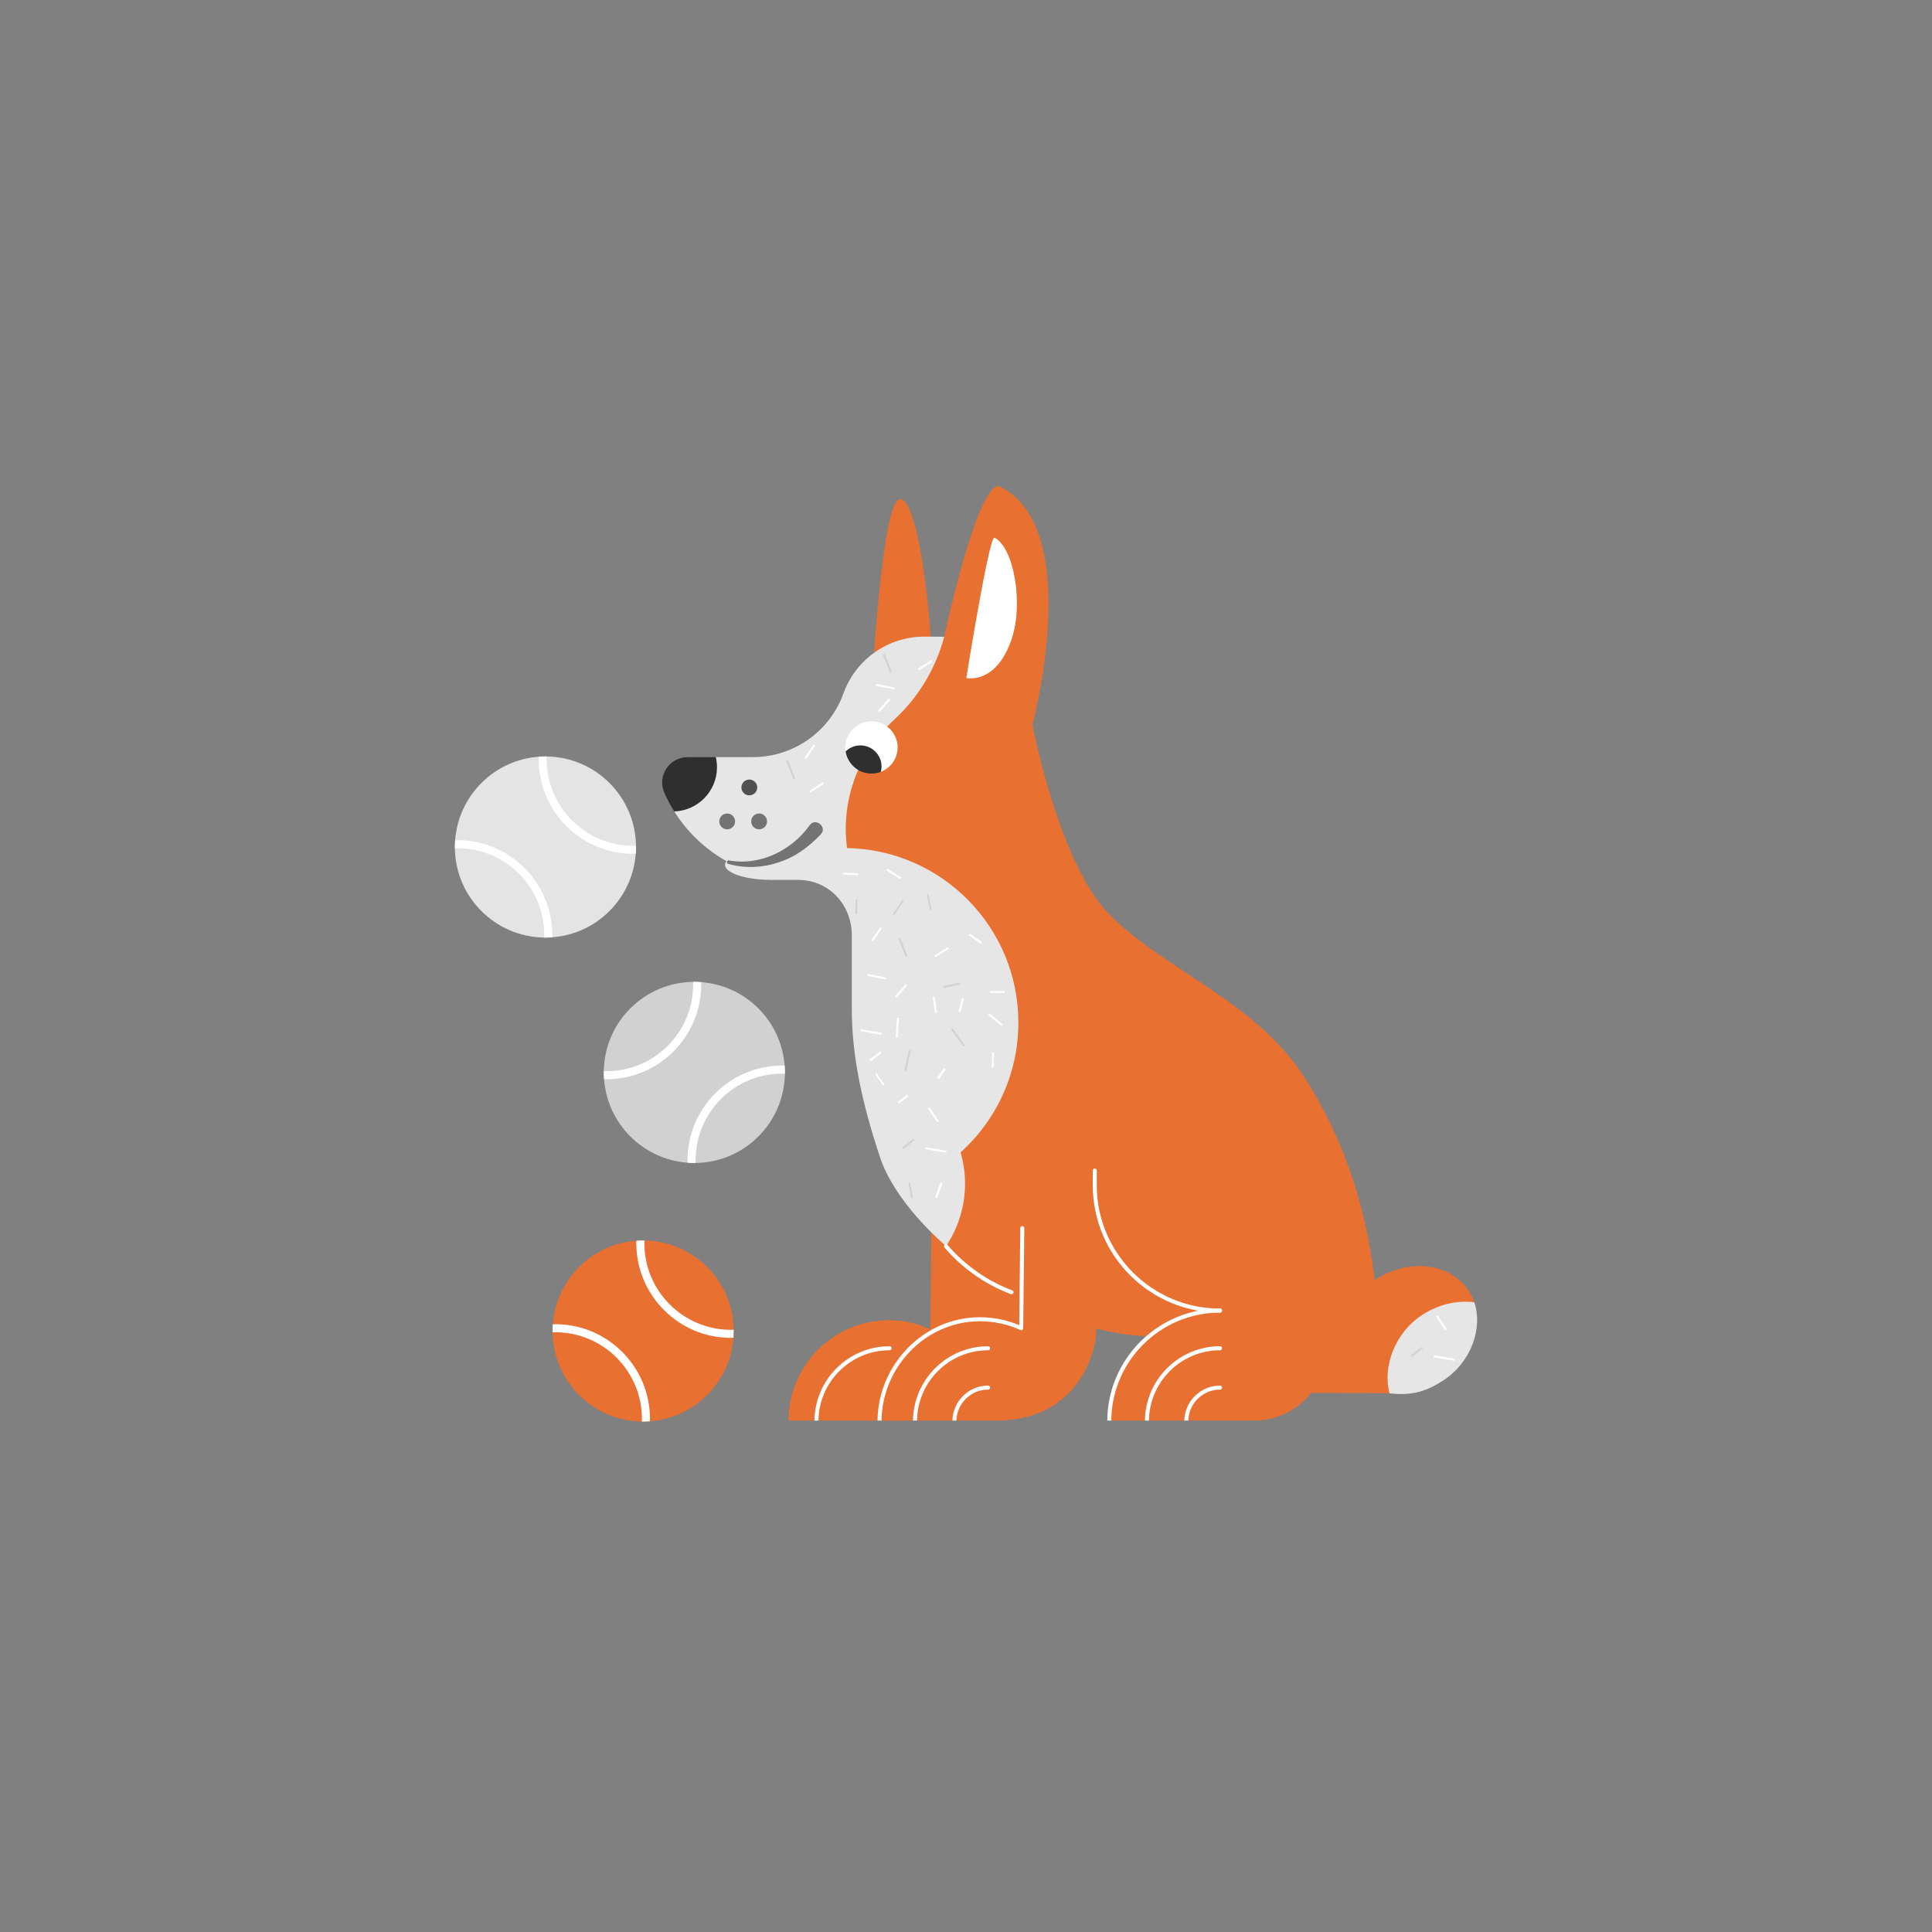 <svg overflow="hidden" xml:space="preserve" xmlns:xlink="http://www.w3.org/1999/xlink" xmlns="http://www.w3.org/2000/svg" height="589" width="589"><rect width="100%" height="100%" fill="#808080" stroke="none"/><g><path fill="#E87031" d="M196.465 378.178 196.071 378.175 196.071 378.175C196.071 378.175 196.071 378.175 196.071 378.175 195.376 378.175 194.69 378.21 194.008 378.26 180.406 379.266 169.552 390.12 168.546 403.722 168.496 404.404 168.461 405.09 168.461 405.785L168.461 405.785 168.461 405.785C168.461 405.785 168.463 405.978 168.463 406.093 168.464 406.144 168.464 406.181 168.464 406.181 168.674 421.114 180.74 433.178 195.672 433.39 195.672 433.39 196.071 433.394 196.071 433.394 196.765 433.394 197.452 433.359 198.133 433.309 211.735 432.303 222.59 421.449 223.595 407.847 223.646 407.165 223.68 406.479 223.68 405.785 223.68 405.785 223.68 405.785 223.68 405.785 223.68 390.668 211.531 378.39 196.465 378.178Z"></path><path fill="#FFFFFF" d="M223.678 405.387 223.394 405.398C223.205 405.405 223.017 405.411 222.826 405.411 208.279 405.411 196.444 393.576 196.444 379.029 196.444 378.836 196.451 378.645 196.457 378.453L196.465 378.177 196.071 378.174C195.376 378.174 194.69 378.209 194.008 378.259L194.005 378.369C193.997 378.588 193.99 378.807 193.99 379.028 193.99 394.929 206.926 407.865 222.827 407.865 223.046 407.865 223.263 407.857 223.48 407.85L223.595 407.846C223.646 407.165 223.68 406.479 223.68 405.784L223.678 405.387Z"></path><path fill="#FFFFFF" d="M198.152 432.539C198.152 416.639 185.216 403.703 169.315 403.703 169.096 403.703 168.546 403.721 168.546 403.721 168.496 404.403 168.461 405.09 168.461 405.784 168.461 405.784 168.464 406.18 168.464 406.18 168.464 406.18 169.125 406.157 169.315 406.157 183.862 406.157 195.698 417.992 195.698 432.539 195.698 432.732 195.673 433.395 195.673 433.395 195.673 433.395 196.071 433.394 196.071 433.394 196.765 433.394 197.452 433.36 198.133 433.309 198.133 433.309 198.152 432.761 198.152 432.539Z"></path><path fill="#E4E4E4" d="M166.678 230.62 166.284 230.617 166.284 230.617C166.284 230.617 166.284 230.617 166.284 230.617 165.589 230.617 164.903 230.652 164.221 230.702 150.62 231.708 139.765 242.562 138.759 256.164 138.709 256.846 138.675 257.532 138.675 258.227L138.675 258.227 138.675 258.227C138.675 258.227 138.676 258.419 138.676 258.535 138.676 258.586 138.677 258.623 138.677 258.623 138.887 273.556 150.953 285.62 165.885 285.832 165.885 285.832 166.284 285.836 166.284 285.836 166.978 285.836 167.665 285.802 168.347 285.751 181.948 284.746 192.803 273.892 193.809 260.29 193.859 259.608 193.893 258.922 193.893 258.227 193.893 258.227 193.893 258.227 193.893 258.227 193.893 243.111 181.744 230.833 166.678 230.62Z"></path><path fill="#FFFFFF" d="M193.891 257.83 193.607 257.841C193.418 257.848 193.23 257.854 193.039 257.854 178.492 257.854 166.657 246.019 166.657 231.471 166.657 231.279 166.664 231.087 166.67 230.896L166.678 230.619 166.284 230.617C165.589 230.617 164.903 230.651 164.221 230.701L164.218 230.811C164.21 231.03 164.203 231.25 164.203 231.471 164.203 247.371 177.139 260.307 193.04 260.307 193.259 260.307 193.476 260.3 193.693 260.293L193.809 260.289C193.859 259.607 193.893 258.921 193.893 258.227L193.891 257.83Z"></path><path fill="#FFFFFF" d="M168.365 284.982C168.365 269.082 155.429 256.146 139.529 256.146 139.31 256.146 138.759 256.164 138.759 256.164 138.709 256.846 138.675 257.532 138.675 258.227 138.675 258.227 138.677 258.623 138.677 258.623 138.677 258.623 139.338 258.6 139.529 258.6 154.076 258.6 165.911 270.435 165.911 284.982 165.911 285.175 165.886 285.838 165.886 285.838 165.886 285.838 166.284 285.837 166.284 285.837 166.978 285.837 167.665 285.802 168.347 285.752 168.347 285.751 168.365 285.204 168.365 284.982Z"></path><path fill="#D1D1D1" d="M239.292 327.338 239.295 326.943 239.295 326.943C239.295 326.943 239.295 326.943 239.295 326.943 239.295 326.249 239.261 325.562 239.211 324.881 238.205 311.279 227.351 300.424 213.749 299.419 213.067 299.368 212.381 299.334 211.686 299.334L211.686 299.334 211.686 299.334C211.686 299.334 211.493 299.335 211.377 299.336 211.327 299.337 211.29 299.337 211.29 299.337 196.358 299.547 184.293 311.613 184.081 326.545 184.081 326.545 184.077 326.943 184.077 326.943 184.077 327.638 184.112 328.325 184.162 329.006 185.167 342.608 196.022 353.463 209.624 354.468 210.306 354.518 210.991 354.553 211.686 354.553 211.686 354.553 211.686 354.553 211.686 354.553 226.802 354.553 239.081 342.404 239.292 327.338Z"></path><path fill="#FFFFFF" d="M212.084 354.551 212.073 354.268C212.066 354.079 212.06 353.89 212.06 353.699 212.06 339.152 223.895 327.317 238.442 327.317 238.635 327.317 238.826 327.324 239.017 327.331L239.294 327.339 239.297 326.944C239.297 326.25 239.262 325.563 239.212 324.881L239.102 324.878C238.883 324.87 238.663 324.864 238.443 324.864 222.542 324.864 209.606 337.799 209.606 353.7 209.606 353.919 209.613 354.136 209.621 354.353L209.624 354.469C210.306 354.519 210.992 354.553 211.687 354.553L212.084 354.551Z"></path><path fill="#FFFFFF" d="M184.931 329.025C200.832 329.025 213.768 316.089 213.768 300.188 213.768 299.969 213.749 299.419 213.749 299.419 213.068 299.368 212.381 299.334 211.687 299.334 211.687 299.334 211.291 299.337 211.291 299.337 211.291 299.337 211.314 299.997 211.314 300.188 211.314 314.735 199.478 326.57 184.931 326.57 184.739 326.57 184.075 326.545 184.075 326.545 184.075 326.545 184.077 326.943 184.077 326.943 184.077 327.638 184.111 328.325 184.161 329.006 184.162 329.007 184.71 329.025 184.931 329.025Z"></path><path fill="#E87031" d="M283.945 374.711 283.603 405.217C279.759 403.476 275.495 402.498 271 402.498 254.107 402.498 240.412 416.193 240.412 433.086L275.317 433.086C303.578 433.086 312.205 407.235 312.205 407.235L312.205 371.001 283.945 374.711Z"></path><path fill="#FFFFFF" d="M249.523 433.087C249.656 421.244 259.327 411.65 271.201 411.65 271.539 411.65 271.814 411.375 271.814 411.036 271.814 410.697 271.539 410.423 271.201 410.423 258.65 410.423 248.429 420.567 248.296 433.087L249.523 433.087Z"></path><path fill="#E87031" d="M449.454 397.019C449.038 395.815 448.476 394.653 447.758 393.553 442.196 385.046 429.525 383.486 419.457 390.07 419.344 390.144 419.237 390.222 419.125 390.297 417.178 374.492 412.596 351.591 397.589 328.322 382.542 304.992 355.01 295.868 338.076 278.625 322.75 263.02 314.761 220.952 314.761 220.952 314.761 220.952 330.713 161.439 305.032 148.41 298.387 145.039 288.001 193.415 287.853 194.12 287.771 194.165 285.899 195.181 285.066 196.52 284.768 196.998 284.427 197.549 284.046 198.159 282.468 173.806 278.739 152.137 274.387 152.137 269.59 152.137 266.63 194.931 265.791 208.905 265.719 210.101 265.594 216.132 265.476 222.527 260.352 227.587 254.677 231.698 248.902 233.049 254.744 239.389 255.615 249.603 255.615 258.903 255.615 259.733 256.732 261.337 257.988 261.255 286.931 261.777 307.705 283.888 307.705 312.956 307.705 328.657 300.787 340.824 289.973 350.566 290.849 353.592 291.078 358.486 291.078 361.794 291.078 368.85 287.642 373.451 288.317 379.831 303.965 393.628 326.532 406.381 349.761 407.382 350.123 407.397 350.775 407.441 350.775 407.441 343.274 413.012 339.003 421.727 338.702 432.092 338.692 432.423 338.688 432.755 338.688 433.087L382.28 433.087C389.354 433.087 395.652 429.789 399.733 424.649 399.733 424.649 422.855 424.678 423.643 424.78 423.643 424.78 423.644 424.78 423.644 424.779 424.134 424.6 424.451 424.478 425.034 424.192 431.428 422.004 437.517 417.986 441.559 412.105 443.645 409.07 445.158 406.87 449.07 398.335 449.278 398.075 449.57 397.355 449.454 397.019Z"></path><path fill="#E6E6E6" d="M310.466 311.761C310.466 282.693 287.164 259.071 258.221 258.548 258.224 258.5 258.215 258.385 258.192 258.211 256.366 243.685 261.847 229.319 272.609 219.393 279.876 212.69 285.254 203.97 287.855 194.12 287.401 194.103 281.776 194.082 281.776 194.082 270.734 194.082 260.879 201.009 257.139 211.398L257.139 211.398C254.647 218.32 249.736 223.872 243.563 227.24 239.341 229.544 234.529 230.826 229.497 230.826L220.611 230.826 218.229 230.826C216.594 231.6 212.258 233.645 210.418 235.404 208.415 237.318 206.164 241.703 205.557 247.38 209.554 253.746 215.053 258.921 221.464 262.527 221.187 262.887 221.038 263.263 221.038 263.651 221.038 265.289 223.663 266.725 227.614 267.541 229.795 267.991 232.378 268.253 235.15 268.253L243.315 268.253C247.661 268.253 251.463 269.848 254.308 272.482 257.703 275.625 259.736 280.249 259.691 285.432L259.691 307.809C259.691 314.171 260.337 320.457 261.427 326.676 262.981 335.535 265.446 344.258 268.304 352.859 269.331 355.95 270.963 359.227 273.117 362.578 276.812 368.328 282.044 374.294 288.408 379.904 292.069 374.457 294.207 367.901 294.207 360.845 294.207 357.537 293.728 354.342 292.852 351.316 303.666 341.573 310.466 327.462 310.466 311.761Z"></path><path fill="#FFFFFF" d="M294.595 206.698C294.594 206.701 294.593 206.699 294.596 206.7 294.732 206.731 303.678 208.745 308.386 194.899 312.104 183.967 309.093 166.884 303.191 163.933 301.564 163.12 294.644 206.393 294.595 206.698Z"></path><path fill="#737373" d="M233.841 250.418C233.841 251.751 232.761 252.831 231.428 252.831 230.095 252.831 229.015 251.751 229.015 250.418 229.015 249.086 230.095 248.005 231.428 248.005 232.761 248.005 233.841 249.085 233.841 250.418Z"></path><path fill="#505050" d="M230.855 240.07C230.855 241.403 229.775 242.483 228.442 242.483 227.109 242.483 226.029 241.403 226.029 240.07 226.029 238.738 227.109 237.657 228.442 237.657 229.774 237.657 230.855 238.738 230.855 240.07Z"></path><path fill="#737373" d="M224.106 250.418C224.106 251.751 223.026 252.831 221.693 252.831 220.36 252.831 219.28 251.751 219.28 250.418 219.28 249.086 220.36 248.005 221.693 248.005 223.025 248.005 224.106 249.085 224.106 250.418Z"></path><path fill="#2F2F2F" d="M202.541 241.71C200.274 236.587 204.025 230.826 209.626 230.826L218.229 230.826C218.459 231.812 218.584 232.838 218.584 233.894 218.584 241.191 212.793 247.131 205.557 247.38 204.428 245.582 203.417 243.69 202.541 241.71L202.541 241.71Z"></path><path fill="#737373" d="M222.268 262.317C231.717 264.04 241.34 259.27 246.82 251.615 248.587 249.042 252.411 252.214 250.178 254.413 247.938 256.752 245.337 258.951 242.546 260.597 236.38 264.136 228.834 265.374 221.966 263.346 221.312 263.15 221.603 262.126 222.268 262.317Z"></path><path fill="#FFFFFF" d="M273.637 227.339C273.382 223.322 270.033 220.054 266.011 219.89 261.454 219.704 257.702 223.344 257.702 227.86 257.702 228.276 257.743 228.682 257.805 229.081 258.622 230.158 260.401 232.52 262.088 233.471 263.714 234.387 267.583 235.173 268.534 235.299 271.678 234.091 273.868 230.958 273.637 227.339Z"></path><path fill="#2F2F2F" d="M262.303 227.245C260.552 227.245 258.966 227.947 257.805 229.081 258.394 232.904 261.689 235.835 265.678 235.835 266.686 235.835 267.646 235.641 268.534 235.299 268.667 234.783 268.745 234.245 268.745 233.688 268.745 230.13 265.861 227.245 262.303 227.245Z"></path><path fill="#E87031" d="M312.166 374.838 311.826 405.208C311.826 405.212 311.822 405.215 311.818 405.214 307.976 403.474 303.569 402.188 299.078 402.188 281.484 402.188 268.255 416.194 268.255 433.086L303.54 433.086C331.801 433.086 334.176 407.235 334.176 407.235L334.255 392.592 312.266 374.791C312.226 374.759 312.167 374.787 312.166 374.838Z"></path><path fill="#FFFFFF" d="M268.753 433.087C268.92 416.693 282.295 402.807 298.72 402.807 303.012 402.807 307.167 403.704 311.069 405.472 311.258 405.558 311.477 405.541 311.652 405.431 311.827 405.319 311.934 405.127 311.936 404.92L312.278 374.414C312.282 374.075 312.01 373.797 311.671 373.794 311.669 373.794 311.666 373.794 311.664 373.794 311.329 373.794 311.055 374.063 311.051 374.4L310.72 403.972C310.72 403.977 310.716 403.979 310.711 403.977 306.901 402.386 302.872 401.58 298.72 401.58 281.619 401.58 267.693 416.017 267.526 433.087L268.753 433.087Z"></path><path fill="#FFFFFF" d="M279.572 433.087C279.705 421.244 289.376 411.65 301.25 411.65 301.589 411.65 301.864 411.375 301.864 411.036 301.864 410.697 301.589 410.423 301.25 410.423 288.7 410.423 278.479 420.567 278.345 433.087L279.572 433.087Z"></path><path fill="#FFFFFF" d="M291.576 433.087C291.709 427.861 295.992 423.647 301.25 423.647 301.589 423.647 301.864 423.373 301.864 423.034 301.864 422.695 301.589 422.42 301.25 422.42 295.316 422.42 290.483 427.184 290.349 433.087L291.576 433.087Z"></path><path fill="#E6E6E6" d="M433.528 400.91C438.6 397.593 444.305 396.357 449.457 397.021 452.153 404.993 448.45 415.32 440.046 420.816 434.974 424.133 430.475 425.602 423.622 424.776 421.459 416.861 425.124 406.405 433.528 400.91Z"></path><path fill="#FFFFFF" d="M264.993 323.134 268.356 320.516 268.733 321 265.37 323.618Z"></path><path fill="#FFFFFF" d="M285.758 328.616 287.742 325.699 288.249 326.044 286.265 328.961Z"></path><path fill="#D2D2D2" d="M275.702 326.474 277.062 320.167 277.662 320.296 276.301 326.604Z"></path><path fill="#D2D2D2" d="M266.757 327.522 267.255 327.164 269.743 330.626 269.245 330.984Z"></path><path fill="#FFFFFF" d="M302.308 325.321 302.483 320.837 303.096 320.861 302.921 325.345Z"></path><path fill="#D2D2D2" d="M273.868 286.109 274.437 285.881 276.681 291.489 276.111 291.717Z"></path><path fill="#FFFFFF" d="M273.075 316.267 273.45 310.285 274.062 310.323 273.688 316.305Z"></path><path fill="#FFFFFF" d="M272.792 303.747 276.154 300.007 276.61 300.417 273.248 304.157Z"></path><path fill="#D2D2D2" d="M289.948 313.836 290.447 313.479 294.186 318.713 293.686 319.07Z"></path><path fill="#FFFFFF" d="M301.241 309.429 301.63 308.954 305.742 312.319 305.353 312.794Z"></path><path fill="#FFFFFF" d="M301.809 302.134 306.296 302.134 306.296 302.748 301.809 302.748Z"></path><path fill="#FFFFFF" d="M295.283 285.105 295.634 284.602 299.373 287.219 299.021 287.722Z"></path><path fill="#FFFFFF" d="M284.826 291.346 288.938 288.729 289.268 289.246 285.155 291.864Z"></path><path fill="#FFFFFF" d="M284.325 303.986 284.931 303.892 285.679 308.752 285.073 308.846Z"></path><path fill="#D2D2D2" d="M287.526 300.631 292.76 299.508 292.889 300.109 287.655 301.232Z"></path><path fill="#FFFFFF" d="M292.203 308.431 293.26 304.233 293.855 304.383 292.798 308.581Z"></path><path fill="#FFFFFF" d="M264.362 297.494 264.483 296.892 270.091 298.014 269.97 298.615Z"></path><path fill="#D2D2D2" d="M269.107 199.474 269.676 199.246 271.92 204.854 271.35 205.082Z"></path><path fill="#FFFFFF" d="M267.649 216.664 271.014 212.926 271.47 213.337 268.105 217.075Z"></path><path fill="#FFFFFF" d="M279.818 203.862 283.93 201.244 284.259 201.762 280.147 204.379Z"></path><path fill="#FFFFFF" d="M266.999 209.084 267.119 208.483 272.727 209.604 272.607 210.206Z"></path><path fill="#FFFFFF" d="M285.065 365.034 286.729 360.607 287.303 360.823 285.639 365.25Z"></path><path fill="#FFFFFF" d="M276.86 360.505 277.463 360.39 278.4 365.289 277.797 365.404Z"></path><path fill="#FFFFFF" d="M282.114 350.329 282.221 349.725 288.577 350.847 288.47 351.451Z"></path><path fill="#D2D2D2" d="M275.118 349.787 278.481 347.169 278.858 347.653 275.495 350.271Z"></path><path fill="#FFFFFF" d="M285.065 365.034 286.729 360.607 287.303 360.823 285.639 365.25Z"></path><path fill="#D2D2D2" d="M276.86 360.505 277.463 360.39 278.4 365.289 277.797 365.404Z"></path><path fill="#FFFFFF" d="M273.633 335.954 276.625 333.714 276.993 334.205 274.001 336.445Z"></path><path fill="#FFFFFF" d="M282.859 337.89 283.368 337.548 286.202 341.77 285.693 342.112Z"></path><path fill="#FFFFFF" d="M282.503 272.601 283.106 272.486 284.043 277.386 283.441 277.501Z"></path><path fill="#FFFFFF" d="M260.691 278.696 260.862 274.214 261.475 274.237 261.304 278.72Z"></path><path fill="#FFFFFF" d="M272.053 278.799 275.044 274.312 275.554 274.653 272.564 279.139Z"></path><path fill="#D2D2D2" d="M282.503 272.601 283.106 272.486 284.043 277.386 283.441 277.501Z"></path><path fill="#D2D2D2" d="M260.691 278.696 260.862 274.214 261.475 274.237 261.304 278.72Z"></path><path fill="#FFFFFF" d="M265.585 286.705 268.357 282.694 268.862 283.043 266.089 287.053Z"></path><path fill="#D2D2D2" d="M239.629 231.918 240.199 231.69 242.442 237.298 241.872 237.526Z"></path><path fill="#FFFFFF" d="M246.686 241.125 250.799 238.508 251.128 239.025 247.016 241.643Z"></path><path fill="#FFFFFF" d="M245.251 231.012 248.022 227.002 248.527 227.351 245.755 231.361Z"></path><path fill="#FFFFFF" d="M257.108 266.647 257.134 266.034 261.693 266.224 261.667 266.837Z"></path><path fill="#FFFFFF" d="M270.289 265.393 270.618 264.876 274.73 267.493 274.401 268.01Z"></path><path fill="#D2D2D2" d="M272.053 278.799 275.044 274.312 275.554 274.653 272.564 279.139Z"></path><path fill="#FFFFFF" d="M262.344 314.359 262.451 313.755 268.807 314.877 268.7 315.481Z"></path><path fill="#FFFFFF" d="M285.758 328.616 287.742 325.699 288.249 326.044 286.265 328.961Z"></path><path fill="#FFFFFF" d="M266.757 327.522 267.255 327.164 269.743 330.626 269.245 330.984Z"></path><path fill="#FFFFFF" d="M437.034 413.753 437.141 413.149 443.496 414.27 443.389 414.874Z"></path><path fill="#D2D2D2" d="M430.056 413.218 433.422 410.602 433.798 411.086 430.432 413.702Z"></path><path fill="#FFFFFF" d="M437.778 401.345 438.287 401.003 441.12 405.226 440.611 405.568Z"></path><path fill="#FFFFFF" d="M350.275 433.087C350.408 421.244 360.078 411.65 371.953 411.65 372.292 411.65 372.566 411.375 372.566 411.036 372.566 410.697 372.292 410.423 371.953 410.423 359.402 410.423 349.181 420.567 349.048 433.087L350.275 433.087Z"></path><path fill="#FFFFFF" d="M338.792 433.087C338.926 414.912 353.747 400.167 371.952 400.167 372.292 400.167 372.566 399.892 372.566 399.553 372.566 399.214 372.292 398.94 371.952 398.94 353.071 398.94 337.699 414.236 337.565 433.087L338.792 433.087Z"></path><path fill="#FFFFFF" d="M362.279 433.087C362.411 427.861 366.694 423.647 371.952 423.647 372.292 423.647 372.566 423.373 372.566 423.034 372.566 422.695 372.292 422.42 371.952 422.42 366.018 422.42 361.185 427.184 361.051 433.087L362.279 433.087Z"></path><path fill="#FFFFFF" d="M371.952 400.166C350.55 400.166 333.138 382.754 333.138 361.352L333.138 356.876C333.138 356.537 333.412 356.263 333.751 356.263 334.091 356.263 334.365 356.537 334.365 356.876L334.365 361.352C334.365 382.078 351.226 398.939 371.952 398.939 372.292 398.939 372.566 399.213 372.566 399.552 372.566 399.892 372.292 400.166 371.952 400.166Z"></path><path fill="#FFFFFF" d="M308.373 394.565C308.303 394.565 308.232 394.553 308.162 394.527 295.385 389.838 287.995 380.372 287.922 380.276 287.715 380.007 287.765 379.623 288.034 379.417 288.302 379.21 288.686 379.259 288.894 379.528 288.965 379.62 296.154 388.814 308.585 393.375 308.903 393.492 309.066 393.845 308.95 394.162 308.858 394.411 308.624 394.565 308.373 394.565Z"></path></g></svg>